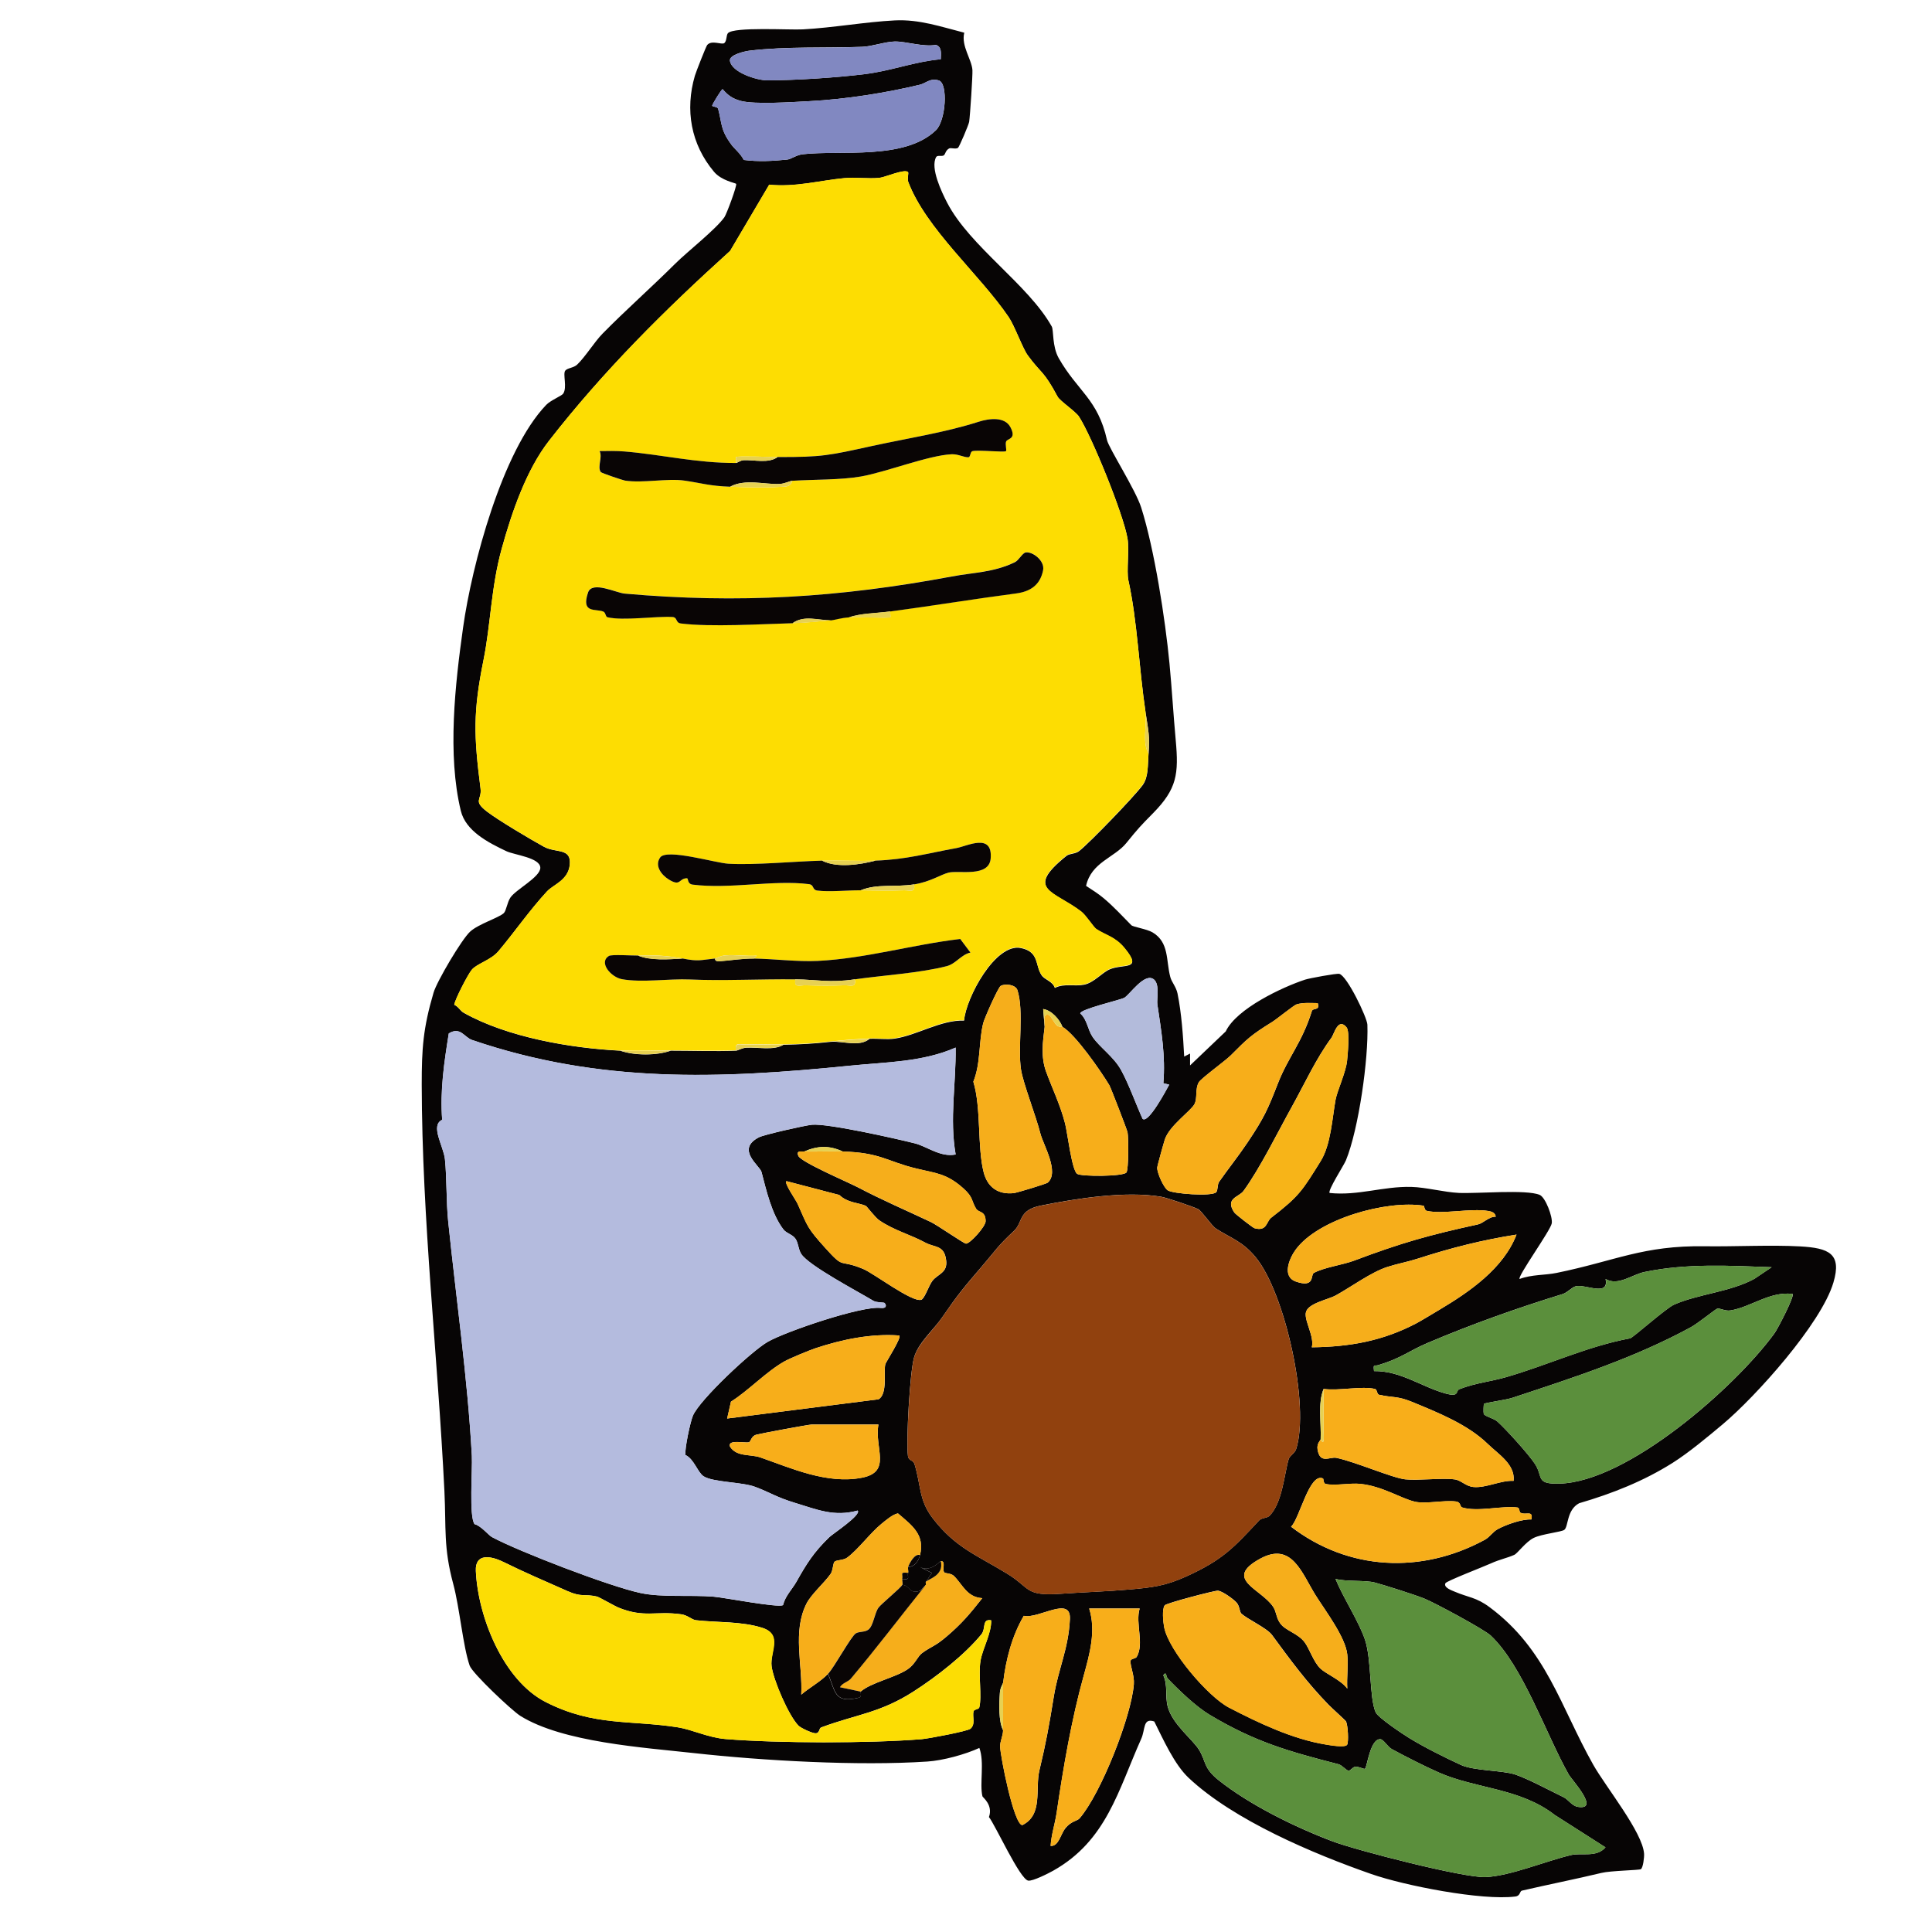 <svg viewBox="0 0 312.48 312.48" xmlns="http://www.w3.org/2000/svg" id="Calque_1"><defs><style>.cls-1{fill:#b3bbdb;}.cls-2{fill:#070505;}.cls-3{fill:#5b8f3c;}.cls-4{fill:#fddd02;}.cls-5{fill:#f8ae1a;}.cls-6{fill:#8188c1;}.cls-7{fill:#f7ae1a;}.cls-8{fill:#f7b418;}.cls-9{fill:#090505;}.cls-10{fill:#fcdd04;}.cls-11{fill:#e7d152;}.cls-12{fill:#b4bbde;}.cls-13{fill:#f6ae1b;}.cls-14{fill:#91410e;}</style></defs><path d="M155.95,5.33c-.5,2.13,1.22,4.28,1.33,6.01.05.78-.38,7.41-.53,8.37-.08.48-1.61,4.09-1.81,4.21-.39.24-1.17-.06-1.43.09-.62.35-.57.91-.87,1.12s-1.03-.07-1.22.26c-1.01,1.75.9,5.71,1.78,7.41,3.67,7.06,13.12,13.23,16.91,20.01.33.59.04,3.21,1.14,5.14,3.07,5.37,6.31,6.58,7.8,13.24.29,1.28,4.61,8.02,5.52,10.88,2.15,6.75,3.9,18.12,4.58,25.22.39,4.11.64,8.39,1.01,12.42.5,5.46.21,7.88-3.67,11.82-2.05,2.08-2.38,2.43-4.32,4.82s-5.66,3.1-6.51,6.93c.96.63,1.95,1.24,2.84,1.99,1.67,1.4,3.16,3.04,4.48,4.37.29.29,2.5.61,3.43,1.16,2.72,1.62,2.16,4.53,2.87,7.21.22.85.94,1.57,1.17,2.67.65,3.16.91,6.97,1.08,10.21l.95-.49v1.92s5.77-5.5,5.77-5.5c1.74-3.69,9.19-7.18,12.85-8.38.64-.21,5.08-1.04,5.52-.93,1.27.33,4.49,7.06,4.54,8.22.2,5.49-1.41,16.9-3.47,21.94-.32.79-3.02,4.94-2.63,5.28,4.61.48,8.64-1.1,13.22-.98,2.33.06,5.32.86,7.66.97,2.99.14,10.94-.6,13.09.32.94.4,2.12,3.56,1.95,4.6-.19,1.15-5.62,8.66-5.2,9,1.96-.74,4.09-.59,5.98-.98,9.48-1.93,13.97-4.47,24.01-4.31,4.71.07,10.71-.24,15.36.02s6.81,1.14,5.4,5.86c-1.98,6.66-12.57,18.44-17.9,22.91-2.35,1.97-5.48,4.59-8.13,6.26-4.69,2.95-9.75,4.95-15.09,6.51-2.05,1.08-1.72,3.82-2.41,4.31-.48.35-3.64.66-4.94,1.3s-2.61,2.5-3.14,2.74c-1.21.54-2.31.71-3.85,1.41-1.04.48-7.12,2.82-7.29,3.18-.34.7,1.03,1.16,1.49,1.36,2.21.95,3.48.89,5.66,2.52,9.22,6.85,11.44,16.06,16.76,25.48,2.04,3.61,7.99,10.92,8.22,14.39.04.57-.16,2.28-.52,2.5-.27.17-4.89.24-6.36.6-4.24,1.02-8.57,1.87-12.88,2.87-.38.09-.22.85-1.06.95-5.39.69-17.95-1.76-23.31-3.64-9.31-3.25-22.25-8.69-29.55-15.57-2.3-2.17-4.1-6.22-5.54-9.1-1.88-.62-1.41,1.26-2.12,2.83-3.72,8.3-5.59,16.45-14.22,21.3-.8.45-3.33,1.73-4.05,1.61-1.35-.23-5.33-9.01-6.35-10.28.7-1.96-1-3.17-1.05-3.35-.49-2.01.36-5.51-.5-7.83-2.28,1.05-5.9,2.04-8.41,2.2-11.11.74-26.61-.13-37.78-1.37-8.01-.89-21.2-1.73-28.06-6.02-1.37-.86-7.76-6.89-8.19-8.13-1.09-3.17-1.61-9.32-2.65-13.19-1.6-5.94-1.14-8.93-1.43-15.01-1.08-22.03-3.63-43.88-3.67-65.77,0-5.79.21-9.08,1.91-14.86.54-1.84,4.57-8.67,5.94-9.9s4.6-2.21,5.42-2.97c.41-.39.54-1.73,1.08-2.53.92-1.33,4.82-3.29,4.83-4.8,0-1.65-4.18-2.07-5.49-2.69-2.94-1.39-6.58-3.26-7.37-6.54-2.2-9.1-.92-20.46.37-29.64,1.41-10.07,6.33-28.59,13.44-36,.73-.76,2.51-1.46,2.75-1.82.68-1.01-.09-3.18.33-3.72.34-.44,1.37-.44,1.93-.98,1.33-1.27,2.81-3.69,4.11-5.01,3.72-3.79,7.82-7.4,11.74-11.3,1.99-1.98,6.52-5.51,7.96-7.52.36-.51,2.1-5.2,1.9-5.41-.14-.15-2.37-.51-3.58-1.95-3.75-4.47-4.7-10.02-3.09-15.53.17-.59,1.81-4.76,1.99-4.97.74-.87,2.37.03,2.78-.32s.29-1.29.58-1.6c.98-1.05,9.98-.49,12.12-.61,4.86-.26,10.11-1.21,14.86-1.45,3.97-.2,7.48,1.03,11.25,1.99ZM152.16,9.59c.03-.9.22-2-.79-2.33-2.11.36-4.82-.58-6.65-.55-1.56.03-3.65.8-5.28.86-5.93.22-12.22-.09-18.2.62-.66.08-3.33.64-3.18,1.64.29,1.9,4.37,3.16,6.02,3.16,4.56,0,11.28-.44,15.83-1.01,4.24-.53,8.02-2.02,12.25-2.4ZM118.26,23.35c.51.7,1.55,1.51,2.04,2.52,2.41.31,4.64.18,7.03-.06.64-.07,1.43-.73,2.5-.86,6.12-.71,16.48,1,21.55-3.89,1.61-1.56,1.98-7.54.48-8.04-1.37-.46-2.08.44-3.07.68-5.31,1.28-11.83,2.35-17.99,2.67-2.56.13-8.72.56-10.99-.05-1.29-.35-2.07-.88-2.93-1.9-.19,0-1.64,2.4-1.68,2.64-.04.25.85.14.96.55.63,2.37.35,3.36,2.11,5.74ZM185.28,115.2c-1.07-7.16-1.31-14.71-2.78-21.35-.31-1.4.16-4.91-.13-6.7-.62-3.85-5.76-16.52-7.85-19.75-.54-.84-3.09-2.54-3.46-3.23-2.32-4.34-2.59-3.63-4.84-6.7-.82-1.12-2.12-4.77-3.08-6.18-4.72-6.94-13.39-14.28-16.25-21.89-.17-.45.1-1.41-.02-1.55-.51-.59-3.75.84-4.6.92-1.89.19-3.84-.13-5.71.05-3.99.38-7.9,1.49-12.15,1.06l-6.32,10.71c-10.61,9.59-20.48,19.39-29.3,30.72-3.69,4.73-6.04,11.66-7.63,17.4-1.74,6.26-1.79,12.28-2.96,18.07-1.69,8.37-1.57,12.22-.48,20.75.24,1.9-1.29,1.94,1.03,3.73,1.85,1.42,7.1,4.53,9.21,5.69,1.99,1.09,4.5.12,4.19,2.96-.27,2.48-2.66,3.17-3.68,4.27-2.87,3.11-5.21,6.54-7.86,9.68-1.2,1.43-3.49,2.01-4.31,3-.64.77-2.72,4.79-2.83,5.66.69.3.96.98,1.55,1.3,7.03,3.95,17.24,5.71,25.3,6.12,2.23.8,5.9.81,8.16,0,3.41,0,7.22.13,10.56,0,.27-.01.96-.44,1.66-.48,1.95-.11,4.47.49,6.02-.48,2.83-.05,4.99-.18,7.68-.48,1.98-.14,4.61.89,6.24-.48,1.33-.07,2.76.16,4.05-.03,3.55-.51,7.5-3.05,11.24-2.92.29-3.61,5.04-12.58,9.19-11.73,2.99.61,2.28,2.81,3.33,4.38.52.78,1.79.97,2.16,2.07,1.5-.77,3.16-.21,4.72-.52,1.64-.33,2.92-1.99,4.21-2.51,2.25-.91,5.33.24,2.36-3.38-1.55-1.89-3.07-2.08-4.58-3.09-.46-.31-1.64-2.21-2.43-2.82-4.42-3.4-9.29-3.5-2.41-9.03.53-.43,1.42-.27,2.09-.81,1.8-1.45,8.89-8.79,10.24-10.64.97-1.33.81-3.31.95-5.03.23-2.91-.03-3.73-.48-6.72ZM186.67,158.45c-1.51-1.34-4.06,2.61-4.88,2.96-.92.4-7.07,1.83-7.07,2.5,1.13,1.01,1.19,2.6,1.99,3.79,1.16,1.72,3.4,3.16,4.64,5.42s2.37,5.46,3.45,7.84c.94.84,3.91-4.8,4.31-5.53l-.95-.23c.37-4.44-.33-8.44-.97-12.76-.12-.78.41-3.17-.52-3.99ZM161.85,159.46c-.42.25-2.64,5.25-2.83,6.04-.74,3.01-.37,6.44-1.59,9.45,1.3,4.29.62,10.6,1.67,14.66.63,2.44,2.35,3.61,4.82,3.37.57-.06,5.3-1.51,5.52-1.69,1.98-1.66-.72-6.19-1.15-7.89-.77-3.03-2.79-8.12-3.15-10.39-.56-3.54.51-9.45-.58-12.86-.29-.91-2-1.1-2.71-.69ZM213.12,162.24c-1.13,0-2.3-.12-3.4.2-.42.12-3.22,2.4-3.91,2.82-3.56,2.21-4.06,2.75-6.76,5.45-.87.87-4.8,3.72-5.15,4.33-.63,1.08-.2,2.53-.69,3.51-.55,1.12-4.06,3.48-4.81,5.75-.17.5-1.23,4.32-1.23,4.56-.02.86,1.02,3.17,1.68,3.65.8.58,7.15,1.04,7.85.33.31-.32.18-1.27.47-1.68,1.5-2.14,3.13-4.17,4.63-6.41,2.65-3.96,3.22-5.23,4.89-9.52s3.9-6.58,5.49-11.7c.18-.57,1.37,0,.95-1.29ZM168.96,166.08c-.3,2.43-.64,4.86.23,7.23.96,2.65,2.31,5.4,3.08,8.42.39,1.51,1.09,7.56,1.95,8.13.7.46,7.51.44,7.97-.23.36-.52.35-5.57.18-6.48-.07-.4-2.72-7.24-2.94-7.62-1.44-2.39-5.5-8.23-7.59-9.45-.48-1.24-1.77-2.68-3.12-2.88l.24,2.88ZM217.82,166.2c-1.4-1.75-2.04,1.06-2.47,1.64-2.51,3.4-4.36,7.48-6.39,11.13-2.29,4.12-5.15,9.96-7.83,13.64-.75,1.03-3.07,1.18-1.49,3.51.2.29,3,2.46,3.26,2.53,2.04.57,1.91-1.09,2.69-1.69,4.58-3.53,5.05-4.42,8.01-9.16,1.66-2.67,1.87-6.97,2.41-9.94.26-1.42,1.66-4.41,1.86-6.27.1-.98.46-4.73-.06-5.39ZM154.56,169.44c-5.35,2.35-11.3,2.34-17,2.92-21.23,2.15-40.59,2.89-61.2-4.15-1.27-.43-1.89-2.22-3.77-1.06-.75,4.68-1.43,9.23-1.07,13.97-1.99.93.23,4.26.45,6.4.31,3.03.2,6.84.52,10,1.28,12.42,3.15,25.44,3.83,37.93.12,2.27-.49,9.8.44,11.07,1.02.24,2.27,1.8,2.81,2.09,4.35,2.34,18.93,7.95,23.99,9.04,3.54.76,8.19.29,11.88.6,1.77.15,10.45,1.84,11.21,1.36.36-1.49,1.47-2.53,2.19-3.81,1.58-2.81,2.75-4.72,5.3-7.18.56-.54,5.25-3.62,4.58-4.3-3.8,1.05-6.55-.15-10.06-1.22-3.13-.95-4.02-1.68-6.51-2.61-2.15-.81-6.8-.72-8.36-1.72-.93-.6-1.56-2.83-2.92-3.43-.17-.93.78-5.39,1.21-6.38,1.09-2.56,9.47-10.42,12.08-11.92,2.95-1.7,15.25-5.86,18.28-5.49,1.02.12.96-.51.61-.82-.1-.09-1.3-.03-1.8-.34-2.32-1.41-10.44-5.67-11.65-7.57-.5-.78-.44-1.71-.92-2.44s-1.45-.87-1.96-1.52c-1.92-2.49-2.8-6.45-3.55-9.3-.28-1.04-4.22-3.64-.42-5.61.83-.43,7.39-1.91,8.57-2.03,2.51-.25,13.52,2.22,16.65,3.01,2.01.51,4.14,2.29,6.6,1.8-1.01-5.75.07-11.5,0-17.28ZM130.08,186.24c-.27.12-1.39-.31-.96.71s7.97,4.22,9.67,5.11c4.05,2.12,7.59,3.62,11.78,5.6.99.47,5.34,3.49,5.67,3.49.66,0,3.17-2.77,3.17-3.63,0-1.71-1.12-1.35-1.53-2.01-.81-1.32-.41-1.83-2.09-3.32-2.71-2.42-4.49-2.43-7.59-3.19-4.77-1.16-5.77-2.58-11.89-2.75-2.21-1.03-4.12-.93-6.24,0ZM140.03,195.03c-1.22-.53-2.92-.46-4.27-1.75l-8.56-2.24c-.39.35,1.51,3,1.82,3.69,1.67,3.77,1.57,3.89,4.43,7.08,3.28,3.65,2.07,1.72,6.18,3.44,1.69.7,7.88,5.42,9.37,4.98.54-.16,1.23-2.3,1.79-3.04.86-1.14,2.49-1.28,2.25-3.31-.3-2.56-1.81-2.05-3.38-2.9-2.42-1.31-5.07-1.98-7.43-3.6-.69-.47-2.04-2.28-2.18-2.34ZM193.76,195.55c-.75-.38-5.1-1.85-5.95-1.99-5.8-.98-13.76.29-19.46,1.43-3.71.74-2.87,2.7-4.33,4.07-2.77,2.6-2.82,2.98-5.14,5.68-3.02,3.52-3.96,4.64-6.51,8.35-1.34,1.96-3.87,4.09-4.54,6.5s-1.29,13.37-.98,15.88c.11.86.85.61,1.07,1.35,1.08,3.55.67,5.8,2.97,8.78,3.64,4.71,7.05,5.9,11.97,8.9,3.9,2.38,2.81,3.67,8.74,3.27,3.75-.26,7.48-.37,11.2-.7,3.5-.31,5.65-.55,9.05-2.09,5.88-2.67,7.65-4.61,11.81-9.08.39-.42,1.27-.35,1.66-.73,2.09-2.08,2.41-6.84,3.1-9.15.18-.6,1-.96,1.22-1.66,2.23-7.02-1.78-25.3-6.6-31.08-2.12-2.54-4.04-3.06-6.37-4.57-.72-.47-2.31-2.86-2.91-3.17ZM230.26,195.01c-5.98-.94-17.04,2.12-20.7,7.11-1.01,1.38-2.29,4.35.04,5.16,3.09,1.08,2.36-1.07,2.88-1.38,1.51-.88,4.74-1.33,6.54-2.01,7.73-2.92,12.21-4.15,20.04-5.86.84-.18,1.8-1.29,2.86-1.24-.08-.65-.65-.84-1.22-.93-2.85-.48-7.42.59-9.97-.03-.34-.08-.37-.8-.47-.82ZM245.28,199.68c-5.62.89-10.54,2.13-15.94,3.88-1.71.55-3.27.82-4.94,1.35-2.66.86-5.88,3.25-8.38,4.62-1.26.69-4.65,1.28-4.83,2.86-.16,1.4,1.41,3.8.98,5.52,6.15-.07,11.44-1.02,16.88-3.86.76-.4,2.78-1.62,3.71-2.18,4.92-2.93,10.41-6.7,12.52-12.19ZM286.56,204.96c-6.88-.25-13.72-.65-20.58.77-2.05.43-4.25,2.31-6.3,1.14.61,2.91-3.28.79-4.82,1.17-.62.15-1.32,1.01-2.12,1.26-7.43,2.29-14.66,4.86-21.85,7.91-3.05,1.3-4.26,2.47-7.95,3.58-.68.21-.85-.3-.71.97,4.26-.07,7.69,2.54,11.52,3.61,2.4.67,1.6-.42,2.3-.69,2.6-1.01,5.14-1.24,7.53-1.94,7-2.03,13.07-4.97,20.07-6.28.45-.08,5.78-4.86,7.11-5.45,3.85-1.71,9.13-2.06,13-4.18l2.78-1.87ZM289.92,209.28c-3.67-.46-6.78,2.16-10.05,2.67-.85.13-1.63-.37-2.1-.3-.26.04-3.1,2.36-4.3,3.02-9.16,4.98-18.88,8.11-28.89,11.42-.99.33-4.4.79-4.56.97-.06.07-.11,1.32-.04,1.6.1.41,1.59.71,2.2,1.25,1.41,1.26,5.06,5.3,6.09,6.87,1.37,2.11.04,3.27,3.91,3.18,11.07-.25,28.46-15.59,34.8-24.28.56-.76,3.31-6.08,2.95-6.4ZM145.44,216c-4.53-.33-9.23.63-13.53,2.06-1.08.36-4.18,1.64-5.05,2.14-2.94,1.66-5.76,4.7-8.63,6.5l-.62,2.73,24.49-3.11c1.52-.87.78-4.61,1.1-5.69.11-.36,2.68-4.32,2.25-4.63ZM213.6,232.8c0,.13-.66.66-.5,1.63.39,2.43,1.99,1.15,3.03,1.36,3,.61,9.07,3.26,11.16,3.48s5.96-.27,8,.01c1.04.14,1.78,1.12,3.04,1.23,2.03.18,4.39-1.1,6.48-1,.26-2.68-2.45-4.29-4.16-5.95-3.26-3.18-8.09-5.1-12.32-6.84-2.34-.96-3.11-.64-5.28-1.13-.36-.08-.29-.85-.66-.94-2.16-.52-5.93.35-8.31-.01-.97,2.34-.36,5.52-.48,8.16ZM142.08,230.4h-10.8c-.46,0-8.11,1.42-8.94,1.64-.91.24-.84,1.14-1.24,1.23-.68.15-3.51-.51-3.02.72,1.08,1.68,3.26,1.17,4.9,1.73,4.87,1.69,10.78,4.39,16.43,3.28,4.9-.96,1.97-4.81,2.67-8.61ZM214,239.14c-2.22-1.07-3.81,6.53-5.19,7.79,9.26,7.09,21.04,7.71,31.35,2.11.79-.43,1.25-1.27,2.11-1.73,1.39-.74,3.87-1.62,5.41-1.55.34-1.59-.93-.61-1.79-1.11-.16-.09-.11-.78-.45-.82-2.4-.35-6.45.75-8.94-.01-.44-.14-.16-.86-1.03-.97-1.93-.25-4.91.45-6.66.03-2.29-.55-5.15-2.47-8.73-2.87-1.71-.19-4.21.35-5.69,0-.36-.09-.32-.82-.4-.86ZM148.8,251.52c.8-3.29-1.25-4.76-3.57-6.74-.83.13-1.99,1.14-2.68,1.7-1.79,1.45-3.79,4.19-5.56,5.47-.6.43-1.71.35-2.01.64-.28.28-.23,1.4-.65,1.99-1.04,1.47-3.11,3.26-3.88,4.77-2.32,4.55-.61,9.93-.86,14.74,1.34-1.15,3.1-2.08,4.32-3.36,1.25,2.91.98,4.82,4.98,3.86.57-.14.23-.92.3-.98,1.71-1.49,5.63-2.27,7.64-3.64,1.19-.81,1.58-2.08,2.32-2.61,1.59-1.15,2-1.01,3.93-2.65,2.45-2.08,3.8-3.69,5.79-6.22-2.5-.16-3.16-2.18-4.58-3.59-.49-.48-1.38-.38-1.56-.58-.41-.46.32-1.84-.57-1.83-.19,0-1.56,1.87-3.36.96l1.92.96-.96,1.44c-.08.1.08.38,0,.48l-.96.96c-1.79.64-1.61-.87-2.88-.96.09-.19-.08-.68,0-.96,1.42.17.79-.18.96-.96.06-.29-.08-.72,0-.96,1.13-.04,1.72-1.08,1.92-1.92ZM212.82,258.07c-2.26-3.59-3.84-8.77-8.98-5.98-6.1,3.32.15,4.87,2.09,7.81.54.82.45,1.74,1.15,2.69.87,1.18,2.84,1.57,3.93,3.03.79,1.05,1.44,3.21,2.57,4.27.92.86,3.32,1.84,4.33,3.23-.11-1.8.18-3.73,0-5.51-.28-2.8-3.54-7.08-5.09-9.54ZM81.44,252.64c-2.12-1.05-4.61-1.43-4.48,1.44.33,7.4,4.43,17.73,11.33,21.22,7.77,3.94,13.67,2.86,21.33,4.07,2.37.37,4.89,1.66,7.74,1.9,8.42.69,23.28.71,31.69.02,1.1-.09,7.46-1.29,7.91-1.69.86-.75.28-1.91.49-2.8.09-.37.85-.3.94-.66.45-1.84-.18-5.25.19-7.51.34-2.04,1.77-4.38,1.73-6.56-1.54-.29-.82,1.34-1.58,2.26-2.73,3.34-7.27,6.87-11.01,9.27-5.4,3.46-9.16,3.66-14.88,5.78-.45.17-.21,1.03-1.04.95-.57-.06-2.28-.84-2.67-1.24-1.59-1.63-4.07-7.39-4.34-9.62s1.75-5.14-1.47-6.18c-3.38-1.09-7.29-.85-10.75-1.24-.7-.08-1.33-.81-2.4-.96-4.16-.58-5.95.63-10.19-1.1-.44-.18-3.15-1.7-3.36-1.75-2.21-.52-2.46.16-4.86-.91-3.79-1.68-6.87-2.99-10.33-4.7ZM236.29,285.46c2.09.96,6.72.87,8.75,1.54s5.71,2.64,7.87,3.69c.76.37,1.32,1.39,2.3,1.55,3.64.58-.99-4.35-1.49-5.24-3.67-6.49-7.37-17.49-12.59-22.45-1.05-1-9.17-5.37-10.79-6.01s-6.33-2.14-7.98-2.58c-1.5-.4-4.67-.13-6.36-.59,1.22,3.01,3.8,6.91,4.78,9.86,1.07,3.24.68,9.38,1.72,11.72.38.85,4.38,3.52,5.43,4.16,2.58,1.58,5.87,3.2,8.36,4.35ZM200.79,261c-.33-.34-.26-1.25-.82-1.84s-2.23-1.79-2.96-1.89c-.44-.06-8.37,2.01-8.63,2.37-.46.64-.25,2.67-.09,3.52.71,3.78,7.11,11.27,10.49,13.02,4.83,2.51,10.31,5.11,15.64,5.97.58.09,3.16.56,3.47.03.26-.46.13-3.17-.2-3.78-.09-.17-2.29-2.14-2.82-2.69-3.52-3.62-6.12-7.17-9.14-11.28-.83-1.13-4.11-2.62-4.93-3.45ZM162.24,272.16c-.02.2-.45.74-.52,1.62-.13,1.74-.23,4.65.52,6.06,0,.91-.49,1.78-.48,2.63.03,1.51,2.22,12.72,3.6,12.72,3.39-1.68,2.03-5.82,2.76-8.87,1.04-4.37,1.5-6.83,2.33-11.95.73-4.47,2.38-7.72,2.6-12.51.18-3.84-5.09.04-7.46-.52-1.92,3.28-2.89,7.05-3.34,10.82ZM172.32,295.68c.97-1.17,1.91-1.14,2.29-1.58,3.48-4.03,8.38-16.49,8.78-21.69.11-1.46-.62-2.93-.53-3.79.04-.36.81-.34.99-.63,1.26-2.17-.25-5.41.48-7.83h-8.16c1.13,3.61.08,7.36-.89,10.86-1.99,7.14-3.3,14.86-4.39,22.26-.24,1.62-.87,3.57-.96,5.28,1.34.07,1.58-1.89,2.4-2.88ZM188.84,271.45c-.23-.24-.19-1.26-.69-.49.76,1.62.27,3.39.71,5.05.76,2.9,4.05,5.31,5.09,7.03,1.15,1.91.67,2.9,3.14,4.88,4.98,3.97,12.34,7.6,18.44,9.9,3.86,1.46,21.21,5.92,24.72,5.78,4.01-.16,9.98-2.68,13.93-3.58,1.66-.38,4.03.45,5.49-1.23l-8.21-5.24c-5.58-4.35-12.71-4.22-18.67-6.83-2.24-.98-5.46-2.62-7.64-3.8-.71-.38-1.07-1.22-1.78-1.61-1.75-.32-2.25,4.54-2.6,4.77-.17.11-1.02-.4-1.59-.33-.37.04-.76.64-1.04.64-.39,0-1.02-.88-1.67-1.05-8.15-2.09-13.51-3.62-20.81-7.98-2.23-1.33-5.02-4.02-6.83-5.91Z" class="cls-2"></path><path d="M100.32,169.92c-8.06-.41-18.27-2.17-25.3-6.12-.59-.33-.85-1.01-1.55-1.3.12-.87,2.19-4.88,2.83-5.66.82-.99,3.11-1.57,4.31-3,2.65-3.14,4.99-6.57,7.86-9.68,1.02-1.1,3.41-1.79,3.68-4.27.31-2.84-2.2-1.87-4.19-2.96-2.11-1.16-7.37-4.26-9.21-5.69-2.32-1.79-.78-1.83-1.03-3.73-1.1-8.53-1.21-12.38.48-20.75,1.17-5.79,1.22-11.81,2.96-18.07,1.59-5.75,3.94-12.67,7.63-17.4,8.83-11.33,18.69-21.13,29.3-30.72l6.32-10.71c4.24.43,8.16-.68,12.15-1.06,1.87-.18,3.82.15,5.71-.05.85-.09,4.09-1.51,4.6-.92.12.13-.15,1.09.02,1.55,2.86,7.61,11.54,14.95,16.25,21.89.96,1.41,2.26,5.06,3.08,6.18,2.25,3.08,2.52,2.37,4.84,6.7.37.69,2.91,2.39,3.46,3.23,2.09,3.24,7.23,15.91,7.85,19.75.29,1.79-.18,5.3.13,6.7,1.46,6.64,1.71,14.19,2.78,21.35.24,2.17-.57,4.8.48,6.72-.14,1.73.02,3.7-.95,5.03-1.35,1.86-8.44,9.19-10.24,10.64-.67.54-1.56.39-2.09.81-6.88,5.53-2.01,5.63,2.41,9.03.79.61,1.97,2.51,2.43,2.82,1.51,1.01,3.03,1.21,4.58,3.09,2.97,3.62-.11,2.47-2.36,3.38-1.29.52-2.57,2.18-4.21,2.51s-3.22-.25-4.72.52c-.37-1.1-1.64-1.29-2.16-2.07-1.05-1.56-.34-3.76-3.33-4.38-4.15-.85-8.9,8.12-9.19,11.73-3.74-.14-7.69,2.41-11.24,2.92-1.3.19-2.73-.04-4.05.03-2.28.12-4.08.24-6.24.48-2.69.3-4.85.43-7.68.48-2,.04-4.02-.08-6.02,0-.92.04-1.93-.49-1.66.96-3.34.13-7.15,0-10.56,0-2.7,0-5.47.14-8.16,0ZM128.16,77.76c3.45-.22,7.82-.12,11.06-.69,4.07-.72,10.93-3.42,14.68-3.6,1.08-.05,2.08.56,2.75.48.32-.04.25-.89.62-.98.98-.24,5.21.24,5.43-.01.14-.16-.16-1.11.02-1.55.21-.52,1.71-.34.71-2.29-.93-1.81-3.54-1.42-5.14-.91-5.51,1.76-11.35,2.64-17.28,3.93-6.9,1.5-8.07,1.8-15.26,1.78-1.04,0-6.45-.2-6.72,0-.08.06.05.69,0,.96-6.42.03-12.01-1.36-18.06-1.86-1.34-.11-2.68-.07-4.02-.06.54.99-.41,2.53.2,3.39.12.17,3.59,1.33,3.91,1.38,2.92.45,6.71-.4,9.6,0s4.1.87,7.41.99c2.47.08,5.52.19,7.95.03.89-.06,1.8.12,2.13-.99ZM144,98.88c6.77-.91,13.52-2.02,20.36-2.92,2.3-.3,3.88-1.37,4.34-3.75.31-1.56-1.71-3.05-2.8-2.88-.55.09-1.1,1.27-1.78,1.59-3.48,1.67-6.62,1.64-10.18,2.3-18.36,3.44-34.46,4.41-52.91,2.77-1.42-.13-5.28-2.11-5.93-.18-1.15,3.44,1.22,2.58,2.46,3.08.43.17.34.84.68.92,2.52.61,7.74-.2,10.49-.04.9.05.46.94,1.39,1.05,4.78.61,12.98.1,18.03-.04,2.24-.06,4.16-.26,6.24-.48.71-.08,1.62-.4,2.88-.48,1.14-.07,6.45.2,6.72,0,.08-.06-.05-.69,0-.96ZM141.6,139.2c-2.87.1-5.77-.07-8.64,0-4.64.12-10.74.74-15.14.5-2.12-.12-10.02-2.51-11.05-1.01-.94,1.38.25,2.84,1.37,3.54,2,1.25,1.61-.17,2.96-.18.27,0,.01.91.94,1.03,6.03.76,13.06-.8,18.79-.08.92.12.46.92,1.38,1.04,1.97.25,4.86-.06,6.99-.04,2.31.02,4.67.09,6.98,0,.92-.04,1.93.49,1.66-.96,2.67-.41,4.32-1.6,5.61-1.91,1.65-.39,6.52.8,6.78-2.27.36-4.23-3.8-2.01-5.54-1.69-4.78.86-8.11,1.85-13.09,2.03ZM121.92,155.04l.48-.48c-1.64.14-3.49-.19-5.1-.04-.83.08-1.49.5-1.62.51-2.53.25-2.6.51-5.28,0s-4.48-.55-7.2-.48c-1,.02-4.27-.22-4.72.07-1.7,1.07.38,3.43,2.11,3.75,3.23.59,7.62-.11,11,.05,5.16.23,11.39-.08,17.06-.02-.27,1.45.73.93,1.66.96,2.06.07,4.23.08,6.28,0,.92-.04,1.93.49,1.66-.96,4.53-.65,10.58-1.02,14.9-2.14,1.46-.38,2.36-1.89,3.82-2.19l-1.65-2.2c-7.74.91-15.27,3.16-23.07,3.55-3.14.16-7.15-.35-10.32-.38Z" class="cls-4"></path><path d="M154.56,169.44c.07,5.78-1,11.53,0,17.28-2.46.49-4.59-1.29-6.6-1.8-3.13-.79-14.14-3.26-16.65-3.01-1.18.12-7.74,1.6-8.57,2.03-3.8,1.97.14,4.57.42,5.61.75,2.85,1.63,6.81,3.55,9.3.51.66,1.49.8,1.96,1.52s.42,1.67.92,2.44c1.21,1.9,9.33,6.16,11.65,7.57.5.3,1.7.25,1.8.34.35.32.41.95-.61.82-3.03-.37-15.33,3.79-18.28,5.49-2.61,1.5-10.99,9.36-12.08,11.92-.42,1-1.37,5.45-1.21,6.38,1.35.6,1.99,2.83,2.92,3.43,1.55,1,6.21.91,8.36,1.72,2.49.94,3.37,1.67,6.51,2.61,3.51,1.06,6.26,2.26,10.06,1.22.67.68-4.02,3.76-4.58,4.3-2.55,2.46-3.73,4.36-5.3,7.18-.72,1.28-1.82,2.31-2.19,3.81-.76.48-9.44-1.21-11.21-1.36-3.69-.31-8.34.16-11.88-.6-5.05-1.09-19.64-6.7-23.99-9.04-.54-.29-1.79-1.85-2.81-2.09-.93-1.27-.32-8.8-.44-11.07-.68-12.49-2.55-25.51-3.83-37.93-.32-3.16-.21-6.96-.52-10-.22-2.15-2.44-5.48-.45-6.4-.36-4.74.32-9.29,1.07-13.97,1.88-1.15,2.5.63,3.77,1.06,20.61,7.04,39.97,6.3,61.2,4.15,5.7-.58,11.65-.56,17-2.92Z" class="cls-12"></path><path d="M193.76,195.55c.6.31,2.19,2.7,2.91,3.17,2.33,1.51,4.25,2.02,6.37,4.57,4.81,5.77,8.82,24.05,6.6,31.08-.22.7-1.04,1.06-1.22,1.66-.68,2.3-1,7.07-3.1,9.15-.39.39-1.27.31-1.66.73-4.15,4.47-5.93,6.41-11.81,9.08-3.39,1.54-5.55,1.78-9.05,2.09-3.73.33-7.45.44-11.2.7-5.93.41-4.84-.89-8.74-3.27-4.92-3-8.34-4.2-11.97-8.9-2.3-2.98-1.9-5.22-2.97-8.78-.22-.74-.97-.49-1.07-1.35-.31-2.51.34-13.58.98-15.88s3.19-4.54,4.54-6.5c2.55-3.71,3.5-4.82,6.51-8.35,2.32-2.71,2.37-3.08,5.14-5.68,1.46-1.38.62-3.33,4.33-4.07,5.7-1.14,13.66-2.41,19.46-1.43.84.14,5.2,1.61,5.95,1.99Z" class="cls-14"></path><path d="M81.44,252.64c3.46,1.71,6.54,3.02,10.33,4.7,2.4,1.06,2.65.39,4.86.91.21.05,2.92,1.57,3.36,1.75,4.24,1.73,6.02.52,10.19,1.1,1.07.15,1.7.88,2.4.96,3.47.4,7.37.16,10.75,1.24s1.2,3.97,1.47,6.18,2.75,8,4.34,9.62c.39.4,2.1,1.18,2.67,1.24.83.08.59-.78,1.04-.95,5.72-2.12,9.48-2.32,14.88-5.78,3.75-2.4,8.28-5.93,11.01-9.27.76-.93.04-2.56,1.58-2.26.04,2.18-1.39,4.52-1.73,6.56-.38,2.26.25,5.67-.19,7.51-.09.36-.85.29-.94.66-.21.88.37,2.05-.49,2.8-.45.39-6.81,1.6-7.91,1.69-8.41.68-23.27.66-31.69-.02-2.85-.23-5.38-1.52-7.74-1.9-7.66-1.21-13.56-.13-21.33-4.07-6.9-3.5-11-13.82-11.33-21.22-.13-2.87,2.36-2.49,4.48-1.44Z" class="cls-10"></path><path d="M188.84,271.45c1.81,1.9,4.61,4.58,6.83,5.91,7.31,4.36,12.67,5.89,20.81,7.98.65.17,1.28,1.06,1.67,1.05.28,0,.67-.6,1.04-.64.57-.07,1.42.44,1.59.33.35-.23.84-5.09,2.6-4.77.72.39,1.07,1.22,1.78,1.61,2.19,1.18,5.41,2.82,7.64,3.8,5.96,2.6,13.09,2.48,18.67,6.83l8.21,5.24c-1.46,1.69-3.83.85-5.49,1.23-3.95.9-9.92,3.42-13.93,3.58-3.51.14-20.86-4.32-24.72-5.78-6.1-2.31-13.46-5.93-18.44-9.9-2.48-1.97-2-2.97-3.14-4.88-1.04-1.72-4.33-4.13-5.09-7.03-.44-1.67.05-3.44-.71-5.05.5-.77.46.25.69.49Z" class="cls-3"></path><path d="M236.29,285.46c-2.49-1.14-5.77-2.76-8.36-4.35-1.05-.64-5.06-3.31-5.43-4.16-1.04-2.34-.64-8.48-1.72-11.72-.98-2.95-3.56-6.85-4.78-9.86,1.7.46,4.86.19,6.36.59,1.64.44,6.41,1.96,7.98,2.58s9.74,5.01,10.79,6.01c5.22,4.96,8.91,15.96,12.59,22.45.5.89,5.13,5.81,1.49,5.24-.99-.16-1.54-1.18-2.3-1.55-2.16-1.06-5.78-3.01-7.87-3.69s-6.67-.58-8.75-1.54Z" class="cls-3"></path><path d="M289.92,209.28c.36.33-2.39,5.64-2.95,6.4-6.34,8.69-23.73,24.03-34.8,24.28-3.87.09-2.54-1.08-3.91-3.18-1.02-1.58-4.67-5.62-6.09-6.87-.6-.53-2.09-.84-2.2-1.25-.07-.28-.02-1.53.04-1.6.16-.17,3.56-.64,4.56-.97,10.01-3.31,19.73-6.44,28.89-11.42,1.2-.66,4.04-2.98,4.3-3.02.47-.08,1.25.43,2.1.3,3.28-.51,6.38-3.13,10.05-2.67Z" class="cls-3"></path><path d="M286.56,204.96l-2.78,1.87c-3.88,2.12-9.16,2.47-13,4.18-1.33.59-6.67,5.37-7.11,5.45-7,1.32-13.07,4.26-20.07,6.28-2.4.69-4.93.93-7.53,1.94-.7.27.11,1.36-2.3.69-3.83-1.07-7.26-3.68-11.52-3.61-.14-1.27.02-.76.71-.97,3.68-1.11,4.89-2.28,7.95-3.58,7.19-3.05,14.41-5.62,21.85-7.91.8-.25,1.51-1.1,2.12-1.26,1.54-.38,5.43,1.74,4.82-1.17,2.04,1.17,4.24-.71,6.3-1.14,6.86-1.43,13.7-1.02,20.58-.77Z" class="cls-3"></path><path d="M200.79,261c.81.83,4.09,2.31,4.93,3.45,3.02,4.11,5.62,7.66,9.14,11.28.53.54,2.73,2.52,2.82,2.69.34.61.47,3.32.2,3.78-.31.54-2.89.07-3.47-.03-5.33-.87-10.81-3.47-15.64-5.97-3.38-1.76-9.78-9.24-10.49-13.02-.16-.85-.36-2.88.09-3.52.26-.36,8.19-2.43,8.63-2.37.74.1,2.42,1.32,2.96,1.89s.49,1.5.82,1.84Z" class="cls-7"></path><path d="M213.12,162.24c.42,1.3-.77.72-.95,1.29-1.6,5.12-3.85,7.49-5.49,11.7s-2.24,5.56-4.89,9.52c-1.5,2.24-3.14,4.27-4.63,6.41-.29.41-.16,1.37-.47,1.68-.69.71-7.05.25-7.85-.33-.66-.48-1.7-2.79-1.68-3.65,0-.24,1.06-4.05,1.23-4.56.76-2.27,4.26-4.63,4.81-5.75.49-.98.06-2.43.69-3.51.35-.61,4.28-3.47,5.15-4.33,2.71-2.7,3.2-3.24,6.76-5.45.68-.43,3.49-2.7,3.91-2.82,1.11-.32,2.28-.21,3.4-.2Z" class="cls-7"></path><path d="M118.26,23.35c-1.76-2.38-1.48-3.37-2.11-5.74-.11-.41-1-.3-.96-.55s1.5-2.64,1.68-2.64c.86,1.02,1.64,1.55,2.93,1.9,2.26.61,8.42.18,10.99.05,6.16-.32,12.67-1.39,17.99-2.67.99-.24,1.7-1.14,3.07-.68,1.5.5,1.13,6.48-.48,8.04-5.06,4.9-15.43,3.19-21.55,3.89-1.07.12-1.86.79-2.5.86-2.39.24-4.62.37-7.03.06-.49-1-1.52-1.82-2.04-2.52Z" class="cls-6"></path><path d="M214.08,224.64c2.38.36,6.15-.51,8.31.01.36.09.3.86.66.94,2.17.49,2.94.17,5.28,1.13,4.23,1.75,9.06,3.66,12.32,6.84,1.7,1.66,4.42,3.27,4.16,5.95-2.09-.1-4.46,1.18-6.48,1-1.26-.11-2-1.09-3.04-1.23-2.04-.28-5.93.21-8-.01s-8.16-2.87-11.16-3.48c-1.03-.21-2.64,1.07-3.03-1.36-.16-.97.5-1.49.5-1.63.69,1.3.48-.83.48-1.2,0-2.32,0-4.65,0-6.96Z" class="cls-5"></path><path d="M214,239.14c.08.04.04.78.4.86,1.48.35,3.97-.2,5.69,0,3.58.4,6.43,2.32,8.73,2.87,1.76.42,4.73-.28,6.66-.03.87.11.59.84,1.03.97,2.49.77,6.54-.34,8.94.01.33.05.28.73.45.82.86.5,2.13-.49,1.79,1.11-1.54-.07-4.03.81-5.41,1.55-.86.46-1.32,1.3-2.11,1.73-10.31,5.6-22.09,4.99-31.35-2.11,1.39-1.26,2.97-8.86,5.19-7.79Z" class="cls-7"></path><path d="M245.28,199.68c-2.11,5.49-7.6,9.26-12.52,12.19-.93.55-2.96,1.78-3.71,2.18-5.44,2.84-10.72,3.79-16.88,3.86.44-1.72-1.14-4.11-.98-5.52.18-1.58,3.57-2.16,4.83-2.86,2.5-1.37,5.72-3.77,8.38-4.62,1.67-.54,3.23-.8,4.94-1.35,5.4-1.74,10.33-2.98,15.94-3.88Z" class="cls-13"></path><path d="M161.85,159.46c.71-.41,2.42-.22,2.71.69,1.09,3.41.02,9.33.58,12.86.36,2.27,2.38,7.36,3.15,10.39.43,1.7,3.13,6.23,1.15,7.89-.22.19-4.95,1.64-5.52,1.69-2.47.24-4.19-.92-4.82-3.37-1.05-4.06-.38-10.37-1.67-14.66,1.21-3.01.84-6.45,1.59-9.45.19-.79,2.41-5.79,2.83-6.04Z" class="cls-13"></path><path d="M170.88,293.28c1.09-7.4,2.4-15.12,4.39-22.26.97-3.49,2.02-7.25.89-10.86h8.16c-.73,2.42.78,5.66-.48,7.83-.17.3-.95.28-.99.63-.09.85.65,2.32.53,3.79-.41,5.2-5.3,17.66-8.78,21.69-.38.44-1.32.41-2.29,1.58-2.08.37-1.37-.68-1.44-2.4Z" class="cls-5"></path><path d="M133.92,270.72c-1.21,1.28-2.97,2.21-4.32,3.36.24-4.81-1.46-10.19.86-14.74.77-1.51,2.84-3.29,3.88-4.77.41-.58.36-1.7.65-1.99.3-.3,1.41-.21,2.01-.64,1.77-1.28,3.77-4.02,5.56-5.47.69-.55,1.85-1.57,2.68-1.7,2.31,1.98,4.37,3.45,3.57,6.74-.82-.32-1.68,1.24-1.92,1.92-.08.24.06.67,0,.96-1.46-.19-.77.24-.96.96-.08.28.09.77,0,.96-.27.54-3.39,3.07-3.86,3.71-.64.89-.82,2.93-1.62,3.54-.61.46-1.48.27-2.04.61-.78.48-3.46,5.45-4.49,6.54Z" class="cls-7"></path><path d="M162.24,272.16c.45-3.77,1.42-7.54,3.34-10.82,2.37.57,7.64-3.31,7.46.52-.22,4.78-1.87,8.04-2.6,12.51-.83,5.11-1.29,7.58-2.33,11.95-.73,3.05.63,7.2-2.76,8.87-1.38,0-3.57-11.21-3.6-12.72-.01-.85.47-1.72.48-2.63.02-2.55-.01-5.13,0-7.68Z" class="cls-7"></path><path d="M217.82,166.2c.52.65.16,4.41.06,5.39-.2,1.87-1.6,4.86-1.86,6.27-.54,2.97-.75,7.27-2.41,9.94-2.95,4.75-3.42,5.64-8.01,9.16-.78.6-.65,2.26-2.69,1.69-.26-.07-3.06-2.24-3.26-2.53-1.58-2.33.74-2.48,1.49-3.51,2.68-3.68,5.54-9.52,7.83-13.64,2.03-3.64,3.87-7.73,6.39-11.13.42-.57,1.07-3.38,2.47-1.64Z" class="cls-8"></path><path d="M140.03,195.03c.15.06,1.5,1.87,2.18,2.34,2.36,1.62,5.01,2.29,7.43,3.6,1.57.85,3.08.34,3.38,2.9.24,2.03-1.39,2.17-2.25,3.31-.56.74-1.25,2.88-1.79,3.04-1.49.44-7.68-4.28-9.37-4.98-4.11-1.71-2.89.22-6.18-3.44-2.86-3.18-2.76-3.3-4.43-7.08-.31-.7-2.21-3.34-1.82-3.69l8.56,2.24c1.35,1.29,3.05,1.23,4.27,1.75Z" class="cls-7"></path><path d="M145.44,216c.43.31-2.14,4.27-2.25,4.63-.32,1.09.41,4.82-1.1,5.69l-24.49,3.11.62-2.73c2.87-1.81,5.68-4.84,8.63-6.5.88-.49,3.98-1.78,5.05-2.14,4.3-1.43,9-2.39,13.53-2.06Z" class="cls-7"></path><path d="M168.96,166.08c.07-.6-.44-2.29.72-1.92.25.08.95,1.54,1.35,1.77.36.21.72.1.81.15,2.09,1.22,6.15,7.06,7.59,9.45.23.38,2.87,7.21,2.94,7.62.16.91.18,5.97-.18,6.48-.46.66-7.27.69-7.97.23-.86-.57-1.57-6.62-1.95-8.13-.77-3.02-2.12-5.77-3.08-8.42-.86-2.38-.52-4.81-.23-7.23Z" class="cls-7"></path><path d="M130.08,186.24c2.07.04,4.17-.06,6.24,0,6.11.18,7.11,1.6,11.89,2.75,3.11.75,4.88.77,7.59,3.19,1.68,1.5,1.28,2,2.09,3.32.41.66,1.53.31,1.53,2.01,0,.86-2.51,3.63-3.17,3.63-.33,0-4.68-3.02-5.67-3.49-4.19-1.99-7.73-3.48-11.78-5.6-1.7-.89-9.24-4.08-9.67-5.11s.69-.6.96-.71Z" class="cls-13"></path><path d="M230.26,195.01c.1.02.13.74.47.82,2.54.62,7.12-.45,9.97.03.57.1,1.14.28,1.22.93-1.06-.06-2.03,1.05-2.86,1.24-7.83,1.71-12.31,2.95-20.04,5.86-1.79.68-5.03,1.13-6.54,2.01-.52.3.21,2.45-2.88,1.38-2.33-.81-1.05-3.78-.04-5.16,3.65-4.99,14.72-8.05,20.7-7.11Z" class="cls-13"></path><path d="M186.67,158.45c.93.82.4,3.21.52,3.99.64,4.32,1.34,8.32.97,12.76l.95.23c-.4.73-3.37,6.37-4.31,5.53-1.08-2.37-2.24-5.63-3.45-7.84s-3.48-3.7-4.64-5.42c-.8-1.19-.86-2.78-1.99-3.79,0-.68,6.15-2.1,7.07-2.5.81-.36,3.37-4.3,4.88-2.96Z" class="cls-1"></path><path d="M152.16,252.48c.89-.01.16,1.37.57,1.83.18.2,1.07.1,1.56.58,1.43,1.41,2.08,3.42,4.58,3.59-1.99,2.54-3.34,4.14-5.79,6.22-1.93,1.64-2.35,1.5-3.93,2.65-.74.53-1.13,1.8-2.32,2.61-2.01,1.37-5.93,2.15-7.64,3.64l-3.36-.71c.38-.69,1.33-.87,1.75-1.37,4.16-4.94,8-10.02,12.16-15.2.08-.1-.08-.38,0-.48.39-.48,2.97-1,2.4-3.36Z" class="cls-13"></path><path d="M142.08,230.4c-.7,3.8,2.23,7.65-2.67,8.61-5.65,1.11-11.56-1.59-16.43-3.28-1.63-.57-3.81-.05-4.9-1.73-.49-1.23,2.34-.57,3.02-.72.39-.09.33-.98,1.24-1.23.83-.22,8.48-1.64,8.94-1.64h10.8Z" class="cls-5"></path><path d="M212.82,258.07c1.55,2.46,4.81,6.74,5.09,9.54.18,1.78-.11,3.71,0,5.51-1.02-1.39-3.42-2.37-4.33-3.23-1.12-1.06-1.78-3.22-2.57-4.27-1.09-1.45-3.06-1.85-3.93-3.03-.7-.95-.61-1.87-1.15-2.69-1.94-2.94-8.19-4.49-2.09-7.81,5.14-2.79,6.72,2.39,8.98,5.98Z" class="cls-13"></path><path d="M152.16,9.59c-4.23.38-8,1.87-12.25,2.4-4.55.57-11.27,1.01-15.83,1.01-1.65,0-5.73-1.26-6.02-3.16-.15-1,2.52-1.57,3.18-1.64,5.97-.71,12.26-.4,18.2-.62,1.63-.06,3.73-.83,5.28-.86,1.83-.03,4.54.91,6.65.55,1,.33.82,1.43.79,2.33Z" class="cls-6"></path><path d="M149.76,256.32c-4.16,5.18-8,10.26-12.16,15.2-.42.5-1.38.69-1.75,1.37l3.36.71c-.07.06.27.84-.3.98-4,.96-3.73-.95-4.98-3.86,1.03-1.08,3.71-6.06,4.49-6.54.56-.34,1.43-.15,2.04-.61.8-.61.98-2.65,1.62-3.54.46-.64,3.59-3.17,3.86-3.71,1.27.08,1.09,1.6,2.88.96l.96-.96Z" class="cls-9"></path><path d="M170.88,293.28c.07,1.72-.64,2.77,1.44,2.4-.81.99-1.06,2.95-2.4,2.88.09-1.71.72-3.65.96-5.28Z" class="cls-13"></path><path d="M214.08,224.64c0,2.32,0,4.64,0,6.96,0,.36.21,2.49-.48,1.2.12-2.64-.49-5.82.48-8.16Z" class="cls-11"></path><path d="M149.76,255.84l.96-1.44-1.92-.96c1.8.91,3.17-.96,3.36-.96.57,2.36-2.01,2.88-2.4,3.36Z" class="cls-9"></path><path d="M185.76,121.92c-1.05-1.92-.24-4.55-.48-6.72.45,2.99.71,3.81.48,6.72Z" class="cls-11"></path><path d="M108.48,169.92c-2.26.81-5.93.8-8.16,0,2.69.14,5.46,0,8.16,0Z" class="cls-11"></path><path d="M126.72,168.96c-1.56.96-4.08.37-6.02.48-.7.04-1.39.47-1.66.48-.27-1.45.74-.92,1.66-.96,2-.08,4.02.04,6.02,0Z" class="cls-11"></path><path d="M168.96,166.08l-.24-2.88c1.35.2,2.64,1.64,3.12,2.88-.09-.05-.46.06-.81-.15-.4-.23-1.1-1.69-1.35-1.77-1.16-.37-.64,1.32-.72,1.92Z" class="cls-11"></path><path d="M162.24,279.84c-.75-1.41-.64-4.32-.52-6.06.06-.88.49-1.43.52-1.62-.01,2.55.02,5.13,0,7.68Z" class="cls-11"></path><path d="M136.32,186.24c-2.07-.06-4.17.04-6.24,0,2.12-.93,4.03-1.03,6.24,0Z" class="cls-11"></path><path d="M140.64,168c-1.63,1.37-4.26.34-6.24.48,2.16-.24,3.96-.36,6.24-.48Z" class="cls-11"></path><path d="M148.8,251.52c-.2.84-.79,1.88-1.92,1.92.24-.68,1.1-2.24,1.92-1.92Z" class="cls-9"></path><path d="M146.88,254.4c-.17.78.46,1.13-.96.96.19-.72-.5-1.15.96-.96Z" class="cls-9"></path><path d="M128.16,100.8c-5.06.14-13.25.64-18.03.04-.93-.12-.49-1-1.39-1.05-2.75-.15-7.96.65-10.49.04-.34-.08-.26-.75-.68-.92-1.24-.5-3.62.36-2.46-3.08.65-1.93,4.51.05,5.93.18,18.45,1.63,34.56.66,52.91-2.77,3.56-.67,6.7-.63,10.18-2.3.68-.33,1.23-1.51,1.78-1.59,1.08-.17,3.1,1.32,2.8,2.88-.47,2.38-2.04,3.44-4.34,3.75-6.84.9-13.59,2.01-20.36,2.92-2.26.3-4.76.29-6.72.96-1.26.08-2.17.4-2.88.48-2.06.01-4.37-.89-6.24.48Z" class="cls-9"></path><path d="M125.76,73.92c7.19.03,8.37-.27,15.26-1.78,5.93-1.29,11.77-2.17,17.28-3.93,1.6-.51,4.21-.9,5.14.91,1.01,1.95-.5,1.77-.71,2.29-.18.44.12,1.39-.02,1.55-.22.25-4.45-.23-5.43.01-.37.09-.31.94-.62.98-.67.08-1.67-.53-2.75-.48-3.76.18-10.61,2.89-14.68,3.6-3.25.57-7.62.47-11.06.69-.44.03-1.22.49-2.15.52-2.32.09-5.54-.87-7.93.44-3.31-.11-4.63-.59-7.41-.99s-6.68.45-9.6,0c-.32-.05-3.79-1.21-3.91-1.38-.61-.86.34-2.41-.2-3.39,1.34-.02,2.68-.05,4.02.06,6.06.5,11.64,1.89,18.06,1.86.17,0,.71-.42,1.25-.45,1.67-.08,4.03.57,5.47-.51Z" class="cls-9"></path><path d="M141.6,139.2c4.98-.18,8.32-1.17,13.09-2.03,1.74-.31,5.89-2.54,5.54,1.69-.26,3.07-5.13,1.88-6.78,2.27-1.29.31-2.94,1.49-5.61,1.91-3.22.5-5.93-.15-8.64.96-2.13-.02-5.02.29-6.99.04-.92-.12-.46-.92-1.38-1.04-5.72-.72-12.76.84-18.79.08-.93-.12-.67-1.03-.94-1.03-1.36.01-.96,1.43-2.96.18-1.12-.7-2.32-2.17-1.37-3.54,1.03-1.5,8.93.89,11.05,1.01,4.4.24,10.5-.38,15.14-.5,2.37,1.22,6.1.66,8.64,0Z" class="cls-9"></path><path d="M121.92,155.04c3.17.04,7.18.54,10.32.38,7.8-.39,15.33-2.64,23.07-3.55l1.65,2.2c-1.46.3-2.36,1.81-3.82,2.19-4.32,1.12-10.37,1.49-14.9,2.14-4.15.6-5.95.04-9.6,0-5.67-.06-11.9.26-17.06.02-3.38-.15-7.76.54-11-.05-1.73-.32-3.81-2.67-2.11-3.75.45-.29,3.72-.05,4.72-.07,1.95.83,4.99.62,7.2.48,2.68.51,2.75.25,5.28,0-.09.39.35.46.68.44,1.82-.14,3.74-.46,5.56-.44Z" class="cls-9"></path><path d="M128.16,77.76c-.34,1.1-1.24.93-2.13.99-2.43.16-5.48.05-7.95-.03,2.39-1.3,5.61-.35,7.93-.44.92-.04,1.71-.5,2.15-.52Z" class="cls-11"></path><path d="M138.24,158.4c.27,1.45-.73.92-1.66.96-2.05.08-4.23.07-6.28,0-.92-.03-1.93.49-1.66-.96,3.65.04,5.45.6,9.6,0Z" class="cls-11"></path><path d="M147.84,143.04c.27,1.45-.73.92-1.66.96-2.31.09-4.67.02-6.98,0,2.71-1.11,5.42-.46,8.64-.96Z" class="cls-11"></path><path d="M141.6,139.2c-2.54.66-6.27,1.22-8.64,0,2.87-.07,5.77.1,8.64,0Z" class="cls-11"></path><path d="M115.68,155.04c.14-.01.79-.44,1.62-.51,1.6-.15,3.45.18,5.1.04l-.48.48c-1.83-.02-3.74.3-5.56.44-.33.02-.76-.05-.68-.44Z" class="cls-11"></path><path d="M125.76,73.92c-1.43,1.08-3.8.43-5.47.51-.54.03-1.08.45-1.25.45.04-.27-.08-.9,0-.96.27-.2,5.69,0,6.72,0Z" class="cls-11"></path><path d="M144,98.88c-.04.27.08.9,0,.96-.27.2-5.58-.07-6.72,0,1.96-.67,4.46-.66,6.72-.96Z" class="cls-11"></path><path d="M134.4,100.32c-2.08.22-4,.42-6.24.48,1.87-1.37,4.18-.47,6.24-.48Z" class="cls-11"></path><path d="M110.4,155.04c-2.21.14-5.25.35-7.2-.48,2.72-.07,4.61,0,7.2.48Z" class="cls-11"></path></svg>
